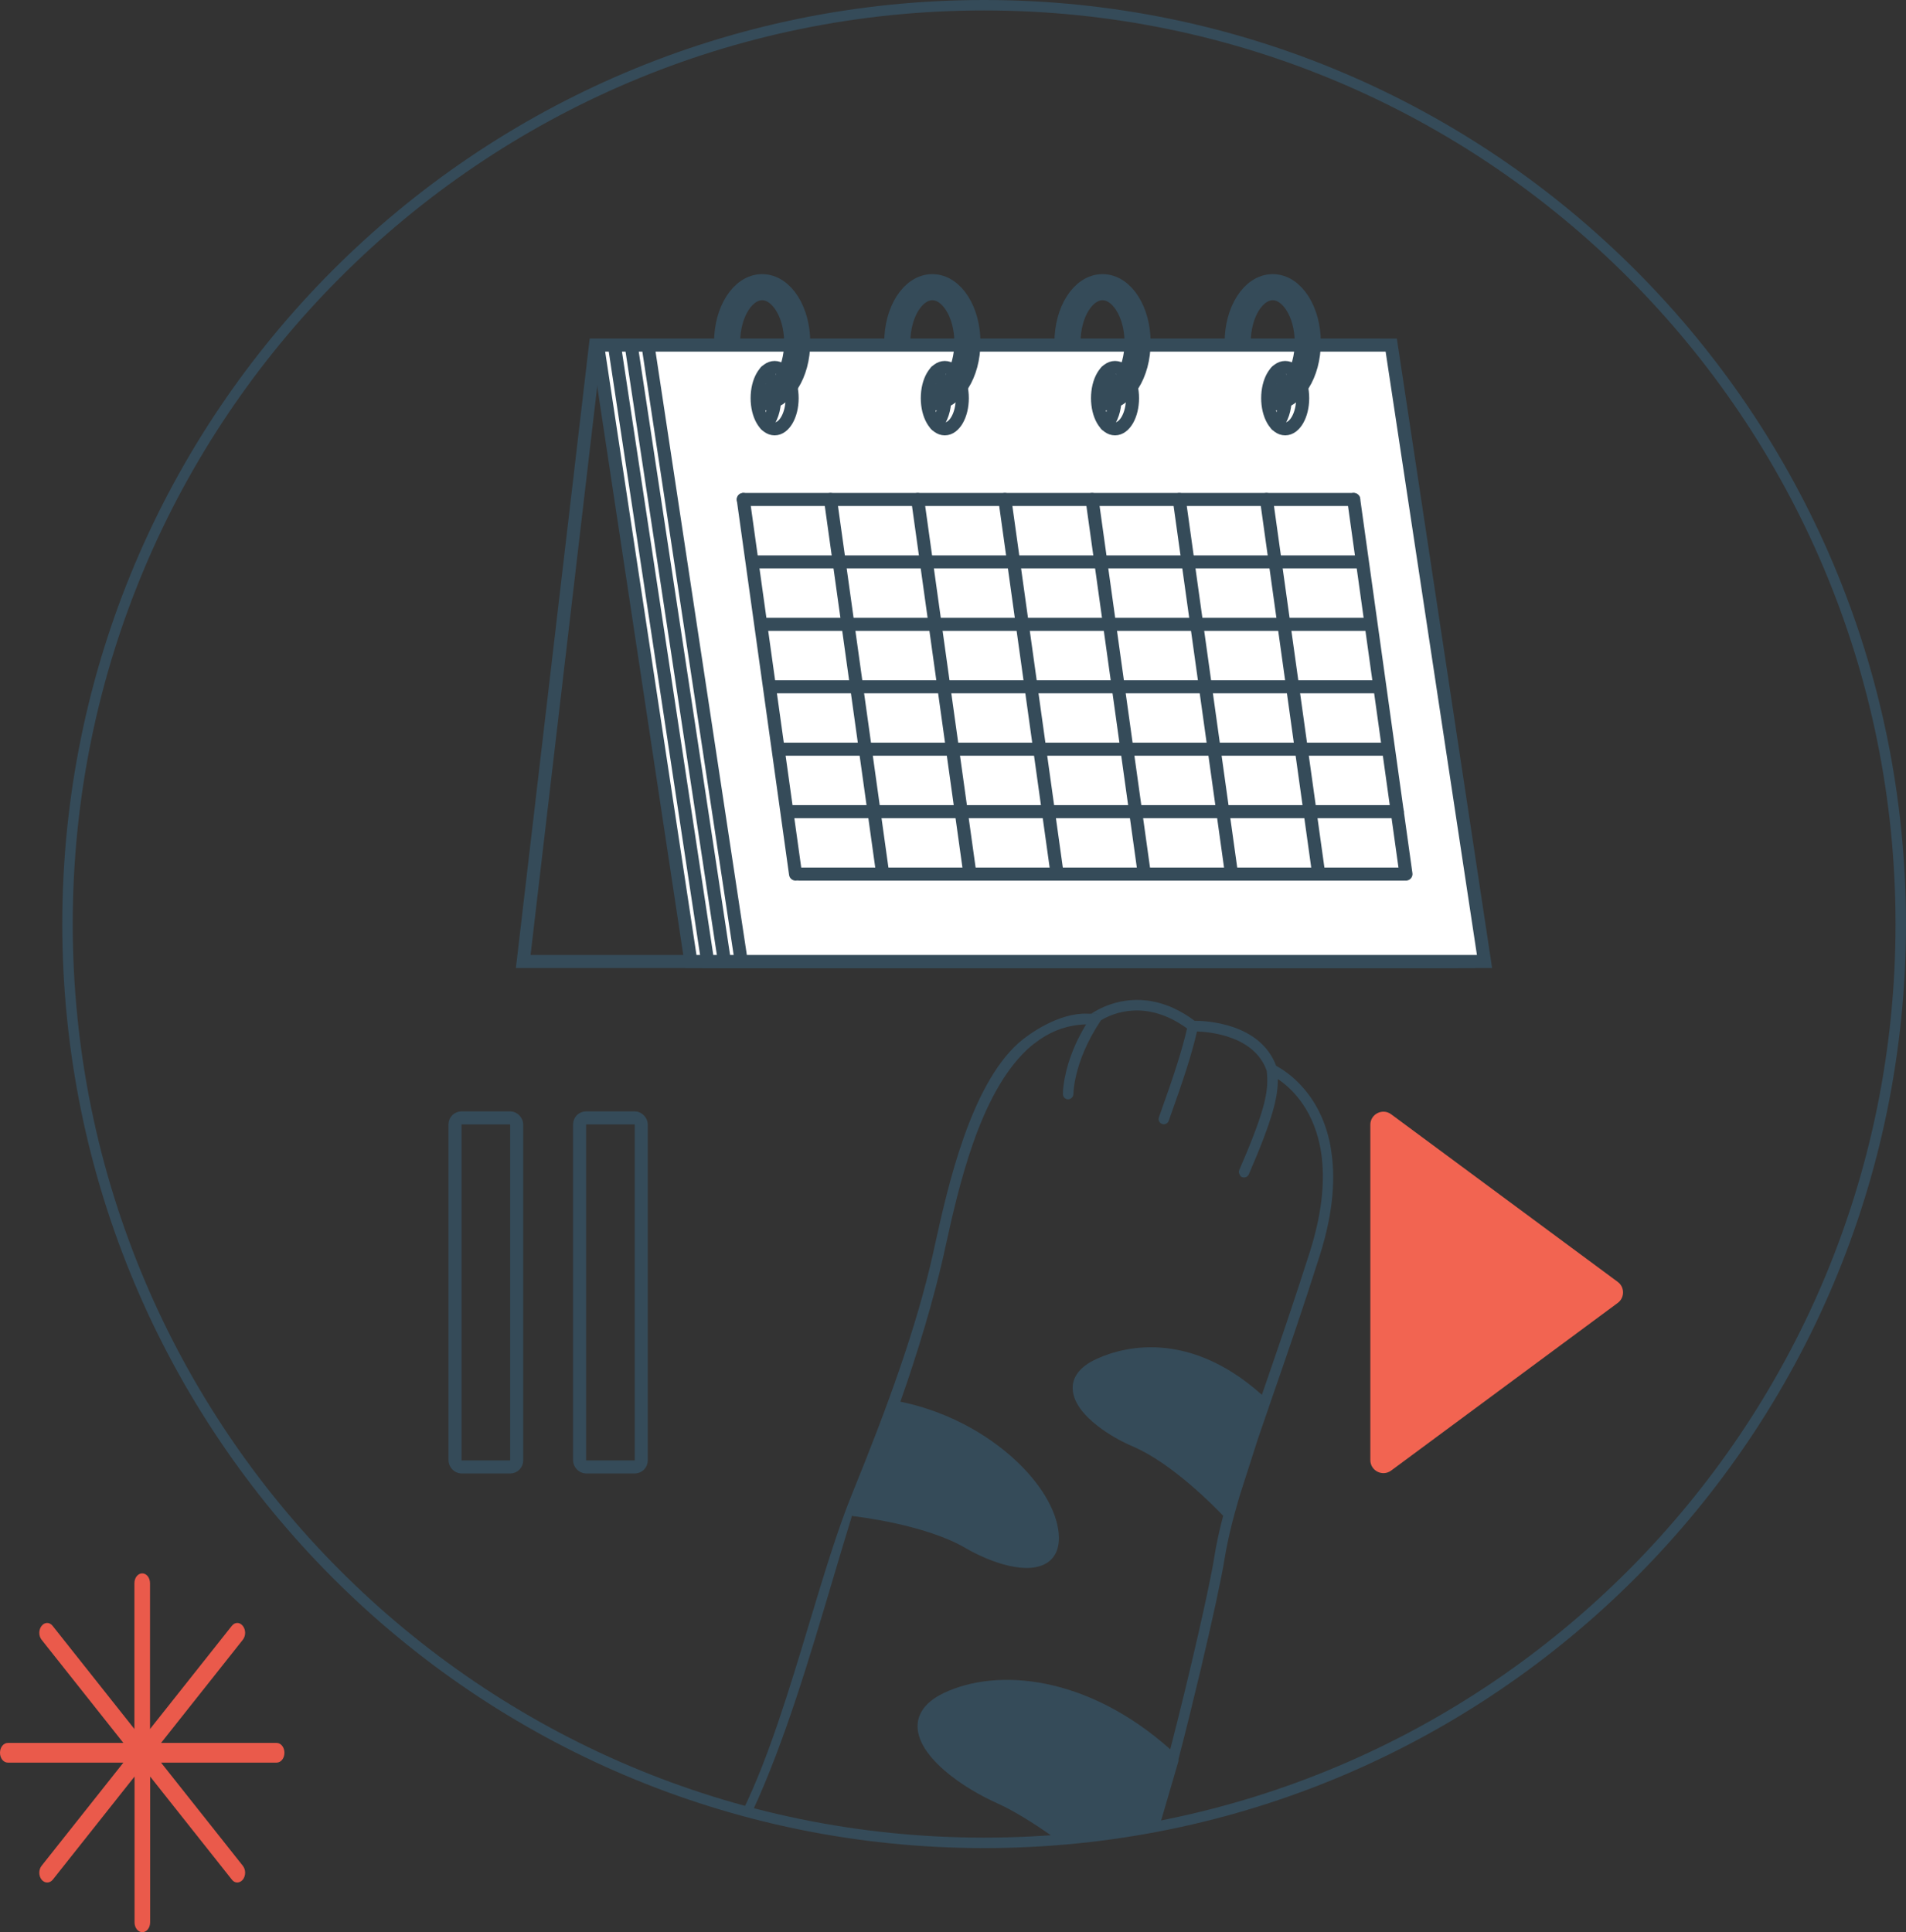 <?xml version="1.0"?>
<svg xmlns="http://www.w3.org/2000/svg" width="146" height="148" viewBox="0 0 146 148" fill="none">
<rect x="0" y="0" width="146" height="148" fill="#333333" stroke="none"/>
<path d="M18.172 144.193C18.324 144.193 18.476 144.121 18.599 143.978C18.837 143.678 18.837 143.212 18.599 142.912L12.336 135.012H21.19C21.522 135.012 21.788 134.677 21.788 134.258C21.788 133.839 21.522 133.504 21.19 133.504H12.336L18.599 125.603C18.837 125.304 18.837 124.837 18.599 124.538C18.362 124.238 17.992 124.238 17.755 124.538L11.492 132.438L11.492 121.27C11.492 120.851 11.226 120.516 10.894 120.516C10.562 120.516 10.296 120.851 10.296 121.27L10.296 132.438L4.033 124.538C3.796 124.238 3.426 124.238 3.188 124.538C2.951 124.837 2.951 125.304 3.188 125.603L9.452 133.504H0.598C0.266 133.504 0 133.839 0 134.258C0 134.677 0.266 135.012 0.598 135.012H9.452L3.188 142.912C2.951 143.212 2.951 143.678 3.188 143.978C3.302 144.121 3.454 144.193 3.615 144.193C3.777 144.193 3.919 144.121 4.043 143.978L10.306 136.077L10.306 147.246C10.306 147.665 10.571 148 10.903 148C11.236 148 11.501 147.665 11.501 147.246L11.501 136.077L17.764 143.978C17.869 144.121 18.02 144.193 18.172 144.193Z" fill="#EA5A4B"/>
<path d="M145.599 70.779C145.599 109.649 114.162 141.158 75.385 141.158C36.607 141.158 5.171 109.649 5.171 70.779C5.171 31.909 36.607 0.4 75.385 0.4C114.162 0.4 145.599 31.909 145.599 70.779Z" stroke="#354B59" stroke-width="0.8"/>
<path d="M45.614 26.436H102.549L97.013 73.649H40.079L45.614 26.436Z" stroke="#354B59" stroke-linecap="round"/>
<path d="M45.775 26.434H102.71L109.855 73.647H52.92L45.775 26.434Z" fill="white" stroke="#354B59" stroke-linecap="round"/>
<path d="M47.061 26.434H103.996L111.141 73.647H54.207L47.061 26.434Z" fill="white" stroke="#354B59" stroke-linecap="round"/>
<path d="M48.347 26.434H105.282L112.427 73.647H55.493L48.347 26.434Z" fill="white" stroke="#354B59" stroke-linecap="round"/>
<path d="M49.634 26.434H106.569L113.714 73.647H56.779L49.634 26.434Z" fill="white" stroke="#354B59" stroke-linecap="round"/>
<path d="M56.936 38.258L60.939 66.952" stroke="#354B59" stroke-linecap="round"/>
<path d="M63.615 38.258L67.618 66.952" stroke="#354B59" stroke-linecap="round"/>
<path d="M70.295 38.258L74.297 66.952" stroke="#354B59" stroke-linecap="round"/>
<path d="M76.974 38.258L80.977 66.952" stroke="#354B59" stroke-linecap="round"/>
<path d="M83.654 38.258L87.656 66.952" stroke="#354B59" stroke-linecap="round"/>
<path d="M90.333 38.258L94.336 66.952" stroke="#354B59" stroke-linecap="round"/>
<path d="M97.013 38.258L101.015 66.952" stroke="#354B59" stroke-linecap="round"/>
<path d="M103.694 38.258L107.697 66.952" stroke="#354B59" stroke-linecap="round"/>
<path d="M58.665 28.461C59.065 28.867 59.335 29.627 59.335 30.496C59.335 31.366 59.065 32.126 58.665 32.532" stroke="#354B59" stroke-linecap="round"/>
<ellipse cx="59.337" cy="30.498" rx="1.34" ry="2.35" stroke="#354B59" stroke-linecap="round"/>
<path d="M56.936 38.258L103.694 38.258" stroke="#354B59" stroke-linecap="round"/>
<path d="M57.888 43.041L104.169 43.041" stroke="#354B59" stroke-linecap="round"/>
<path d="M58.367 47.822L104.648 47.822" stroke="#354B59" stroke-linecap="round"/>
<path d="M59.321 52.605L105.602 52.605" stroke="#354B59" stroke-linecap="round"/>
<path d="M61.23 66.953L107.511 66.953" stroke="#354B59" stroke-linecap="round"/>
<path d="M59.797 57.387L106.078 57.387" stroke="#354B59" stroke-linecap="round"/>
<path d="M60.752 62.17L107.033 62.17" stroke="#354B59" stroke-linecap="round"/>
<path d="M71.702 28.461C72.103 28.867 72.372 29.627 72.372 30.496C72.372 31.366 72.103 32.126 71.702 32.532" stroke="#354B59" stroke-linecap="round"/>
<ellipse cx="72.372" cy="30.498" rx="1.34" ry="2.35" stroke="#354B59" stroke-linecap="round"/>
<path d="M84.741 28.461C85.141 28.867 85.411 29.627 85.411 30.496C85.411 31.366 85.141 32.126 84.741 32.532" stroke="#354B59" stroke-linecap="round"/>
<ellipse cx="85.411" cy="30.498" rx="1.34" ry="2.35" stroke="#354B59" stroke-linecap="round"/>
<path d="M97.776 28.461C98.177 28.867 98.446 29.627 98.446 30.496C98.446 31.366 98.177 32.126 97.776 32.532" stroke="#354B59" stroke-linecap="round"/>
<ellipse cx="98.446" cy="30.498" rx="1.34" ry="2.35" stroke="#354B59" stroke-linecap="round"/>
<path d="M58.381 30.454C59.863 30.454 61.065 28.561 61.065 26.226C61.065 23.891 59.863 21.998 58.381 21.998C56.898 21.998 55.697 23.891 55.697 26.226" stroke="#354B59" stroke-width="2"/>
<path d="M71.418 30.454C72.9 30.454 74.102 28.561 74.102 26.226C74.102 23.891 72.9 21.998 71.418 21.998C69.935 21.998 68.733 23.891 68.733 26.226" stroke="#354B59" stroke-width="2"/>
<path d="M84.454 30.454C85.937 30.454 87.138 28.561 87.138 26.226C87.138 23.891 85.937 21.998 84.454 21.998C82.972 21.998 81.77 23.891 81.77 26.226" stroke="#354B59" stroke-width="2"/>
<path d="M97.491 30.454C98.974 30.454 100.175 28.561 100.175 26.226C100.175 23.891 98.974 21.998 97.491 21.998C96.009 21.998 94.807 23.891 94.807 26.226" stroke="#354B59" stroke-width="2"/>
<path d="M106.563 112.641L123.921 99.799C124.461 99.399 124.461 98.591 123.921 98.191L106.563 85.35C105.903 84.861 104.968 85.333 104.968 86.154V111.837C104.968 112.658 105.903 113.129 106.563 112.641Z" fill="#F26451"/>
<rect x="44.395" y="85.627" width="4.725" height="26.738" rx="0.5" stroke="#354B59"/>
<rect x="34.854" y="85.627" width="4.725" height="26.738" rx="0.5" stroke="#354B59"/>
<path d="M78 79.908C74.345 83.21 72.626 90.771 71.639 95.249L71.477 95.989C70.215 101.634 68.025 107.658 65.269 114.429C64.148 117.183 63.096 120.671 61.999 124.308C60.484 129.334 58.883 134.643 56.897 138.689H57.665C60.096 133.436 62.012 126.984 63.783 121.021L63.816 120.91C64.307 119.255 64.788 117.639 65.265 116.097C65.275 116.101 65.285 116.106 65.296 116.111C65.315 116.121 65.335 116.131 65.357 116.132L65.364 116.133C65.606 116.161 70.855 116.766 73.924 118.557C75.912 119.713 78.77 120.704 80.269 119.665C80.443 119.543 80.623 119.374 80.772 119.14C80.89 118.953 80.989 118.724 81.05 118.445C81.078 118.316 81.097 118.177 81.106 118.025C81.124 117.751 81.108 117.439 81.049 117.084C80.43 113.393 75.448 108.688 68.969 107.366C70.316 103.553 71.539 99.451 72.281 96.143L72.444 95.403C73.413 91.009 75.001 83.871 78.642 80.429C78.647 80.422 78.655 80.416 78.662 80.41L78.665 80.407C78.672 80.402 78.679 80.396 78.683 80.39L78.712 80.362L78.736 80.34L78.749 80.328C78.814 80.268 78.882 80.207 78.951 80.152L78.968 80.135L78.974 80.131L78.987 80.121C79.085 80.04 79.177 79.967 79.283 79.893L79.299 79.881L79.314 79.868C80.293 79.113 81.415 78.624 82.691 78.495L82.939 78.475C83.023 78.469 83.108 78.465 83.193 78.465L83.157 78.527L83.146 78.544L83.121 78.589C82.843 79.059 82.598 79.53 82.402 79.955C82.092 80.653 81.874 81.277 81.733 81.817C81.691 81.965 81.654 82.105 81.632 82.244L81.6 82.387C81.577 82.49 81.555 82.59 81.538 82.676C81.471 83.044 81.441 83.334 81.428 83.529C81.419 83.677 81.419 83.77 81.419 83.802V83.81C81.42 83.932 81.484 84.053 81.573 84.122C81.615 84.155 81.668 84.181 81.722 84.195C81.755 84.204 81.788 84.208 81.821 84.206C82.043 84.198 82.216 84.02 82.222 83.796C82.223 83.793 82.224 83.777 82.225 83.746C82.228 83.664 82.235 83.485 82.272 83.233L82.298 83.041C82.311 82.961 82.325 82.874 82.343 82.784C82.368 82.658 82.402 82.504 82.437 82.351C82.678 81.324 83.199 79.84 84.337 78.149C85.229 77.615 87.785 76.495 90.931 78.778C90.521 80.505 89.996 82.165 88.774 85.582C88.754 85.64 88.747 85.698 88.752 85.753C88.755 85.794 88.765 85.833 88.781 85.871C88.797 85.911 88.82 85.948 88.849 85.981C88.866 86 88.885 86.017 88.905 86.033C88.935 86.056 88.979 86.078 89.014 86.094C89.156 86.146 89.308 86.11 89.414 86.015C89.463 85.972 89.502 85.917 89.525 85.852C90.747 82.435 91.283 80.746 91.691 79.006C92.717 79.044 96.112 79.357 97.033 82.032C97.17 83.425 97.079 84.677 94.922 89.63C94.909 89.665 94.901 89.7 94.898 89.732L94.896 89.766C94.898 89.844 94.925 89.918 94.969 89.99L94.999 90.048L95.021 90.085C95.028 90.094 95.035 90.102 95.046 90.11L95.089 90.142C95.101 90.15 95.115 90.156 95.127 90.16C95.226 90.202 95.334 90.201 95.432 90.169C95.529 90.136 95.613 90.057 95.661 89.949C97.542 85.601 97.902 83.968 97.877 82.65C98.799 83.257 100.485 84.757 101.101 87.736C101.119 87.823 101.135 87.908 101.15 87.994L101.194 88.253C101.211 88.355 101.225 88.455 101.238 88.558L101.263 88.799C101.46 90.659 101.257 92.991 100.324 95.923C99.103 99.758 97.962 103.066 96.95 105.997L96.804 106.42L96.661 106.839C90.607 101.422 85.284 103.438 83.772 104.201C82.411 104.89 82.144 105.764 82.167 106.371C82.198 107.405 83.007 108.393 84.088 109.231C84.92 109.877 85.91 110.429 86.833 110.82C89.746 112.081 92.937 115.301 93.695 116.106C93.403 117.214 93.167 118.281 93.011 119.291C92.669 121.491 91.109 128.314 89.641 133.992C83.293 128.336 76.389 127.72 72.278 129.689C70.621 130.484 70.279 131.517 70.285 132.256C70.299 133.542 71.377 134.882 72.878 136.046C73.364 136.424 73.895 136.782 74.448 137.114C75.073 137.488 75.725 137.827 76.375 138.121C77.579 138.659 79.04 139.551 80.688 140.71L80.357 141.081H81.588L88.745 140.124L90.275 134.881C90.28 134.857 90.278 134.831 90.274 134.803C90.272 134.785 90.27 134.765 90.272 134.746C90.841 132.557 91.431 130.167 91.965 127.916C92.848 124.19 93.576 120.844 93.799 119.421C94.037 117.947 94.431 116.364 94.94 114.631L96.345 110.249C96.724 109.136 97.128 107.959 97.569 106.689L97.615 106.556C98.657 103.546 99.833 100.147 101.093 96.171C102.194 92.708 102.293 90.031 101.945 87.994C101.86 87.323 101.6 86.515 101.524 86.294C101.428 86.013 101.323 85.75 101.212 85.504C101.065 85.174 100.909 84.874 100.75 84.601C99.647 82.749 98.234 81.892 97.755 81.642C96.524 78.355 92.357 78.188 91.504 78.189C88.522 75.96 85.91 76.531 84.533 77.135C84.263 77.25 84.054 77.365 83.879 77.469L83.856 77.482L83.834 77.494C83.814 77.504 83.796 77.513 83.79 77.52L83.602 77.639L83.444 77.643C83.444 77.643 85.476 77.732 83.285 77.646C81.095 77.561 78.779 79.213 78 79.908Z" fill="#354B59"/>
</svg>

